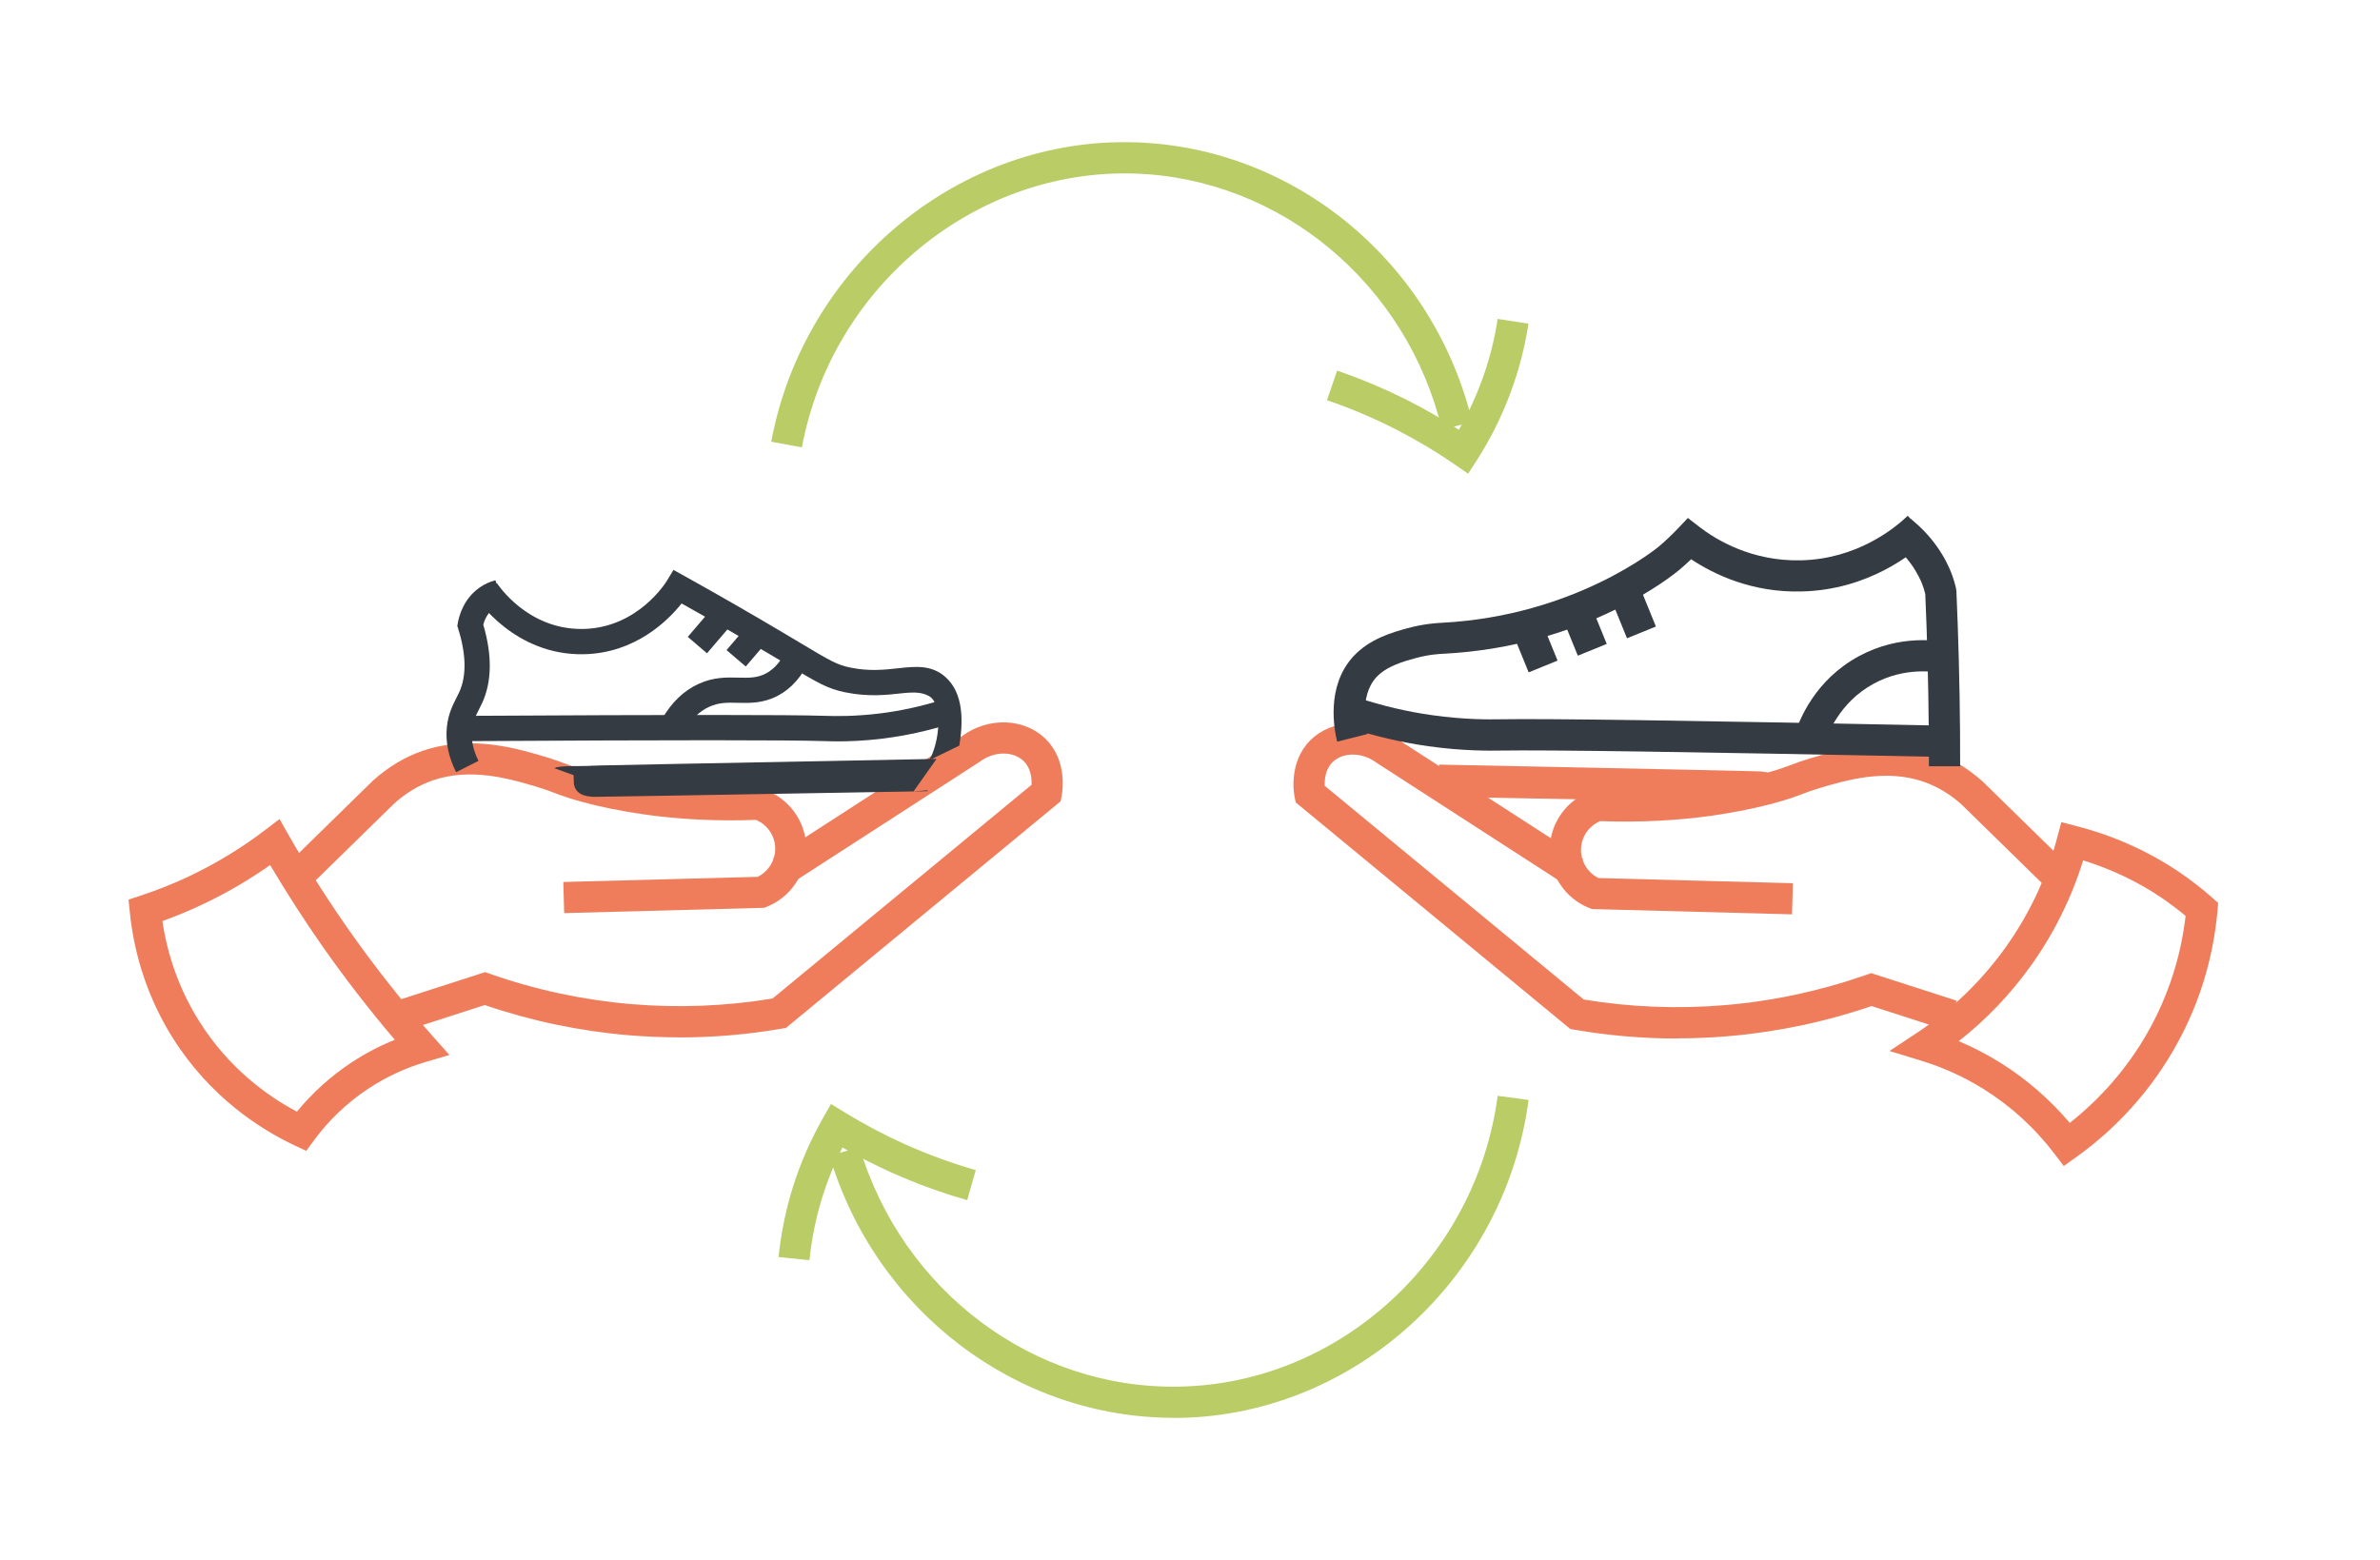 <?xml version="1.0" encoding="UTF-8" standalone="no"?>
<svg
   id="Ebene_1"
   data-name="Ebene 1"
   viewBox="0 0 305.08 200"
   version="1.1"
   sodipodi:docname="symbole-03_tausch_grün.svg"
   inkscape:version="1.3 (0e150ed6c4, 2023-07-21)"
   xmlns:inkscape="http://www.inkscape.org/namespaces/inkscape"
   xmlns:sodipodi="http://sodipodi.sourceforge.net/DTD/sodipodi-0.dtd"
   xmlns="http://www.w3.org/2000/svg"
   xmlns:svg="http://www.w3.org/2000/svg">
  <sodipodi:namedview
     id="namedview21"
     pagecolor="#ffffff"
     bordercolor="#000000"
     borderopacity="0.25"
     inkscape:showpageshadow="2"
     inkscape:pageopacity="0.0"
     inkscape:pagecheckerboard="0"
     inkscape:deskcolor="#d1d1d1"
     inkscape:zoom="1.4490517"
     inkscape:cx="150.09816"
     inkscape:cy="82.467725"
     inkscape:window-width="1185"
     inkscape:window-height="981"
     inkscape:window-x="725"
     inkscape:window-y="0"
     inkscape:window-maximized="0"
     inkscape:current-layer="Ebene_1" />
  <defs
     id="defs1">
    <style
       id="style1">&#10;      .cls-1 {&#10;        fill: #343b42;&#10;        stroke-width: 0px;&#10;      }&#10;    </style>
  </defs>
  <g
     id="g2">
    <path
       class="cls-1"
       d="m188.2,60.74l-1.7-1.17c-2.4-1.66-4.94-3.17-7.55-4.51-2.84-1.45-5.82-2.72-8.85-3.75l1.3-3.79c3.21,1.1,6.36,2.44,9.37,3.98,2.13,1.09,4.22,2.3,6.24,3.6,1.12-1.95,2.08-3.99,2.86-6.1.98-2.62,1.69-5.34,2.11-8.11l3.95.61c-.47,3.03-1.25,6.03-2.32,8.9-1.12,3.01-2.57,5.9-4.3,8.6l-1.12,1.74Z"
       id="path1"
       style="fill:#b9cc66;fill-opacity:1" />
    <path
       class="cls-1"
       d="m102.79,57.36l-3.93-.73c4.22-22.61,24.28-39.12,46.71-38.38,20.48.67,38.23,15.42,43.16,35.87l-3.89.94c-4.51-18.71-20.71-32.2-39.4-32.81-20.44-.64-38.79,14.43-42.65,35.11Z"
       id="path2"
       style="fill:#b9cc66;fill-opacity:1" />
  </g>
  <g
     id="g11">
    <path
       class="cls-1"
       d="m87.08,133c-2.16,0-4.33-.09-6.48-.27-6.29-.53-12.5-1.83-18.47-3.87l-9.67,3.12-1.23-3.81,10.95-3.53.64.22c5.85,2.06,11.95,3.36,18.12,3.88,6.03.51,12.11.27,18.09-.72l33.2-27.4c.03-.78-.07-2.12-1-3.03-1.33-1.31-3.77-1.3-5.56.02l-.1.07-24.29,15.69-2.17-3.36,24.24-15.66c3.37-2.45,7.95-2.29,10.68.39,2.85,2.8,2.15,6.85,2.06,7.3l-.14.7-35.2,29.05-.52.09c-4.34.75-8.74,1.13-13.14,1.13Z"
       id="path3"
       style="fill:#ef7d5b;fill-opacity:1" />
    <path
       class="cls-1"
       d="m72.32,117.08l-.11-4,24.91-.66c1.39-.68,2.28-2.13,2.25-3.68-.03-1.59-1.01-3.01-2.46-3.62-4.98.18-9.82-.05-14.4-.71-2.8-.4-5.63-.97-7.98-1.62-1.8-.5-2.7-.84-3.56-1.17-.63-.24-1.22-.46-2.19-.75-3.36-1-8.43-2.51-13.33-.81-1.75.61-3.41,1.6-4.92,2.96l-10.35,10.13-2.8-2.86,10.41-10.19c1.97-1.77,4.08-3.04,6.34-3.82,6.12-2.12,12.17-.32,15.78.76,1.11.33,1.8.59,2.46.84.82.31,1.59.6,3.21,1.05,2.19.6,4.84,1.14,7.47,1.51,4.47.64,9.21.85,14.08.65l.36-.02.35.12c3.23,1.07,5.45,4.07,5.51,7.46.06,3.32-1.97,6.38-5.07,7.61l-.33.13-25.66.68Z"
       id="path4"
       style="fill:#ef7d5b;fill-opacity:1" />
    <path
       class="cls-1"
       d="m39.26,147.56l-1.49-.7c-4.49-2.12-10.84-6.22-15.59-13.73-3.06-4.84-4.97-10.44-5.54-16.2l-.16-1.59,1.52-.5c2.12-.7,4.22-1.53,6.22-2.48,3.44-1.63,6.74-3.63,9.79-5.96l1.82-1.39,1.13,1.99c2.34,4.11,4.91,8.17,7.63,12.05,3.36,4.8,7.04,9.47,10.93,13.86l2.09,2.35-3.02.89c-2.64.78-5.13,1.94-7.41,3.45-2.69,1.79-5.04,4.02-6.96,6.64l-.98,1.33Zm-18.44-29.47c.67,4.59,2.29,9.02,4.75,12.9,3.75,5.94,8.63,9.49,12.49,11.54,1.99-2.43,4.32-4.53,6.94-6.27,1.77-1.17,3.64-2.16,5.61-2.95-3.28-3.84-6.38-7.86-9.27-11.98-2.36-3.37-4.61-6.87-6.71-10.42-2.75,1.93-5.66,3.63-8.68,5.05-1.66.79-3.38,1.5-5.13,2.13Z"
       id="path5"
       style="fill:#ef7d5b;fill-opacity:1" />
    <g
       id="g10">
      <path
         class="cls-1"
         d="m122.96,95.6l-3.85,1.87c1.33-2.24,1.83-7.29-.09-8.26-.81-.41-1.63-.53-3.56-.31-1.87.21-4.2.46-7.13-.14-2.27-.47-3.43-1.17-7.29-3.47l-2.1-1.25c-3.72-2.21-7.6-4.45-11.57-6.67-1.73,2.18-5.92,6.37-12.53,6.51-8.9.17-13.67-7.06-13.87-7.37l2.72-1.76c.16.24,3.89,5.89,10.81,5.89.09,0,.18,0,.28,0,7-.15,10.59-5.98,10.74-6.23l.81-1.34,1.37.76c4.43,2.46,8.77,4.96,12.91,7.42l2.11,1.26c3.83,2.29,4.6,2.73,6.28,3.08,2.43.5,4.39.28,6.12.09,2.2-.24,4.28-.47,6.06,1.11,1.9,1.69,2.49,4.57,1.79,8.82Z"
         id="path6" />
      <path
         class="cls-1"
         d="m58.46,98.99c-.97-1.93-1.37-3.87-1.18-5.76.17-1.7.77-2.86,1.25-3.8.12-.23.24-.46.34-.69.94-2.07.9-4.8-.13-8.11l-.12-.37.07-.39c.15-.88.73-3.09,2.76-4.52.62-.44,1.31-.76,2.06-.96l.83,3.13c-.38.1-.72.26-1.03.48-.84.6-1.21,1.51-1.36,2.09,1.15,3.92,1.11,7.28-.13,10.01-.12.27-.26.55-.41.83-.41.8-.8,1.56-.91,2.65-.13,1.26.15,2.6.84,3.97l-2.89,1.46Z"
         id="path7" />
      <path
         class="cls-1"
         d="m107.4,95.05c-.7,0-1.24-.02-1.59-.03-5.07-.15-18.83-.15-46.06,0l-.02-3.24c27.27-.15,41.06-.15,46.11,0,1.04.03,3.62.11,7.04-.32,2.63-.33,5.24-.91,7.78-1.7l.97,3.09c-2.72.86-5.53,1.47-8.35,1.83-2.44.31-4.48.37-5.88.37Z"
         id="path8" />
      <path
         class="cls-1"
         d="m87.65,93.83l-2.81-1.62c1.23-2.14,2.82-3.67,4.71-4.53,1.92-.88,3.62-.84,5.11-.8,1.34.03,2.4.06,3.53-.54,1.11-.59,2.02-1.67,2.71-3.21l2.96,1.32c-.99,2.21-2.38,3.81-4.14,4.74-1.88,1-3.6.95-5.13.92-1.31-.04-2.44-.06-3.68.51-1.28.58-2.34,1.63-3.24,3.2Z"
         id="path9" />
      <rect
         class="cls-1"
         x="88.51"
         y="79.17"
         width="5.01"
         height="3.24"
         transform="translate(-29.53 97.48) rotate(-49.47)"
         id="rect9" />
      <rect
         class="cls-1"
         x="93.48"
         y="80.88"
         width="5.01"
         height="3.24"
         transform="translate(-29.09 101.84) rotate(-49.47)"
         id="rect10" />
    </g>
    <path
       class="cls-1"
       d="m75.82,102.17v-.02c-1.48-.11-2.24-.76-2.27-1.93l-.02-.83-2.45-.89c.4-.39,3.62-.24,4.67-.31v-.02s.16,0,.33,0c.55-.03,1.3-.04,2.36-.06,1.85-.04,4.63-.09,8.33-.17,7.4-.14,18.49-.36,33.28-.64l-2.95,4.17c-.41,0,2.21-.15,1.8-.15v.12c-14.38.25-25.17.44-32.37.56-3.6.06-6.3.11-8.1.13l-2.03.03c-.13,0-.26,0-.38,0-.1,0-.16,0-.19,0Z"
       id="path10" />
  </g>
  <g
     id="g20">
    <g
       id="g13">
      <path
         class="cls-1"
         d="m214.95,133.15c-4.4,0-8.8-.38-13.14-1.13l-.52-.09-35.2-29.05-.14-.7c-.09-.45-.8-4.5,2.06-7.31,2.72-2.67,7.31-2.84,10.68-.39l24.24,15.66-2.17,3.36-24.39-15.76c-1.79-1.32-4.23-1.32-5.56-.02-.93.91-1.03,2.25-1,3.03l33.2,27.4c5.97.99,12.05,1.23,18.09.72,6.18-.52,12.27-1.83,18.12-3.88l.64-.22,10.95,3.53-1.23,3.81-9.67-3.12c-5.97,2.04-12.18,3.34-18.47,3.87-2.16.18-4.32.27-6.48.27Z"
         id="path11"
         style="fill:#ef7d5b;fill-opacity:1" />
      <path
         class="cls-1"
         d="m229.71,117.23l-25.66-.68-.33-.13c-3.1-1.23-5.13-4.29-5.07-7.61.07-3.39,2.28-6.39,5.52-7.46l.35-.11.36.02c4.87.2,9.61-.02,14.08-.65,2.63-.37,5.29-.91,7.47-1.51,1.62-.45,2.39-.74,3.21-1.05.67-.25,1.36-.51,2.46-.84,3.61-1.08,9.67-2.88,15.78-.76,2.26.78,4.37,2.05,6.28,3.76l10.48,10.25-2.8,2.86-10.41-10.19c-1.45-1.3-3.1-2.29-4.85-2.9-4.9-1.7-9.97-.19-13.33.81-.97.29-1.56.51-2.19.75-.86.33-1.76.67-3.56,1.16-2.35.65-5.18,1.22-7.98,1.62-4.59.65-9.44.89-14.4.71-1.46.62-2.43,2.03-2.46,3.62-.03,1.55.86,3,2.25,3.68l24.91.66-.11,4Z"
         id="path12"
         style="fill:#ef7d5b;fill-opacity:1" />
      <path
         class="cls-1"
         d="m264.54,149.49l-1.18-1.55c-2.53-3.33-5.6-6.13-9.11-8.32-2.49-1.55-5.18-2.77-7.99-3.63l-4.06-1.24,3.54-2.34c4.4-2.91,8.19-6.56,11.27-10.84,3.1-4.31,5.36-9.1,6.71-14.24l.51-1.92,1.93.5c4.81,1.24,9.28,3.25,13.28,5.97,1.44.98,2.83,2.06,4.14,3.22l.76.67-.09,1.01c-.5,5.54-2.01,10.85-4.51,15.77-3.16,6.24-7.86,11.71-13.62,15.82l-1.58,1.13Zm-13.46-16c1.83.77,3.6,1.69,5.29,2.74,3.37,2.1,6.37,4.7,8.94,7.74,3.46-2.73,7.72-7.02,10.86-13.23,2.11-4.17,3.45-8.64,3.99-13.31-.96-.8-1.95-1.55-2.97-2.25-3.1-2.11-6.51-3.74-10.16-4.87-1.51,4.87-3.78,9.44-6.77,13.6-2.61,3.63-5.69,6.84-9.18,9.58Z"
         id="path13"
         style="fill:#ef7d5b;fill-opacity:1" />
    </g>
    <g
       id="g19">
      <path
         class="cls-1"
         d="m171.41,95.11c-.4-1.59-1.44-7.07,2.02-10.9,2.11-2.33,5.15-3.16,6.97-3.66,2.13-.58,3.81-.67,4.36-.7,17.17-.87,27.79-9.7,27.89-9.79.85-.72,1.68-1.51,2.46-2.33l1.25-1.32,1.43,1.11c2.17,1.68,6.76,4.48,13.09,4.32,7.13-.18,11.93-4.05,13.66-5.71l2.76,2.89c-2.07,1.98-7.8,6.6-16.32,6.81-6.37.18-11.27-2.18-14.2-4.13-.5.48-1.02.95-1.55,1.39-.47.4-11.77,9.79-30.24,10.73-.48.02-1.83.09-3.54.56-1.49.41-3.74,1.02-5.06,2.49-2.23,2.47-1.23,6.76-1.11,7.24l-3.88.98Z"
         id="path14" />
      <path
         class="cls-1"
         d="m251.26,98.24h-4c0-5.99-.1-12.05-.31-18.02-.05-1.36-.1-2.72-.16-4.07-.11-.45-.25-.9-.42-1.33-.15-.37-.57-1.35-1.38-2.48-.72-1-1.58-1.91-2.57-2.69l2.48-3.14c1.29,1.02,2.42,2.2,3.35,3.51,1.03,1.44,1.59,2.71,1.84,3.34.26.67.48,1.36.64,2.06l.05.36c.06,1.42.12,2.86.17,4.3.21,6.02.32,12.13.31,18.17Z"
         id="path15" />
      <path
         class="cls-1"
         d="m249.18,97.05c-33.64-.67-50.63-.91-56.8-.82-1.38.02-4.8.08-9.31-.56-3.47-.49-6.93-1.3-10.28-2.41l1.26-3.8c3.12,1.03,6.34,1.79,9.57,2.24,4.2.59,7.39.54,8.59.52,6.32-.1,23.35.14,57.04.82l-.08,4Z"
         id="path16" />
      <rect
         class="cls-1"
         x="194.64"
         y="79.49"
         width="4"
         height="6.19"
         transform="translate(-16.63 80.27) rotate(-22.16)"
         id="rect16" />
      <rect
         class="cls-1"
         x="200.94"
         y="77.34"
         width="4"
         height="6.19"
         transform="translate(-15.35 82.5) rotate(-22.16)"
         id="rect17" />
      <rect
         class="cls-1"
         x="207.24"
         y="75.11"
         width="4"
         height="6.19"
         transform="translate(-14.04 84.71) rotate(-22.16)"
         id="rect18" />
      <path
         class="cls-1"
         d="m225.69,102.88s-.14,0-.3,0c-.5,0-1.18,0-2.14-.02-1.68-.03-4.2-.07-7.55-.13-6.71-.12-16.77-.31-30.17-.56v-.12c-.38,0-.76-.01-1.15-.02l.08-4c13.79.28,24.13.49,31.03.64,3.45.07,6.04.13,7.77.17.98.02,1.68.04,2.2.06.17,0,.27,0,.31,0v.02c.98.07,1.11.21,1.49.6l1.36,1.43-1.41,1.38c-.4.39-.53.52-1.52.55v.02Z"
         id="path18"
         style="fill:#ef7d5b;fill-opacity:1" />
      <path
         class="cls-1"
         d="m233.83,95.49l-3.83-1.15c.62-2.06,2.67-7.19,8.32-10.23,5.16-2.78,10.17-2.05,12.09-1.6l-.91,3.9c-1.48-.34-5.33-.91-9.29,1.23-4.45,2.4-6.01,6.63-6.39,7.87Z"
         id="path19" />
    </g>
  </g>
  <g
     id="g21">
    <path
       class="cls-1"
       d="m103.78,161.57l-3.98-.4c.31-3.05.93-6.08,1.85-9.01.96-3.06,2.26-6.03,3.85-8.82l1.02-1.8,1.76,1.08c2.49,1.53,5.1,2.91,7.77,4.11,2.92,1.3,5.95,2.41,9.03,3.29l-1.1,3.85c-3.26-.93-6.48-2.1-9.57-3.48-2.18-.98-4.33-2.07-6.42-3.27-1.02,2.01-1.87,4.1-2.54,6.24-.84,2.67-1.41,5.43-1.69,8.21Z"
       id="path20"
       style="fill:#b9cc66;fill-opacity:1" />
    <path
       class="cls-1"
       d="m150.44,181.78c-20.14,0-38.19-13.7-44.1-33.58l3.83-1.14c5.48,18.45,22.33,31.11,41.05,30.72,20.46-.4,37.99-16.43,40.76-37.28l3.96.53c-3.03,22.8-22.23,40.32-44.65,40.76-.29,0-.58,0-.87,0Z"
       id="path21"
       style="fill:#b9cc66;fill-opacity:1" />
  </g>
</svg>

